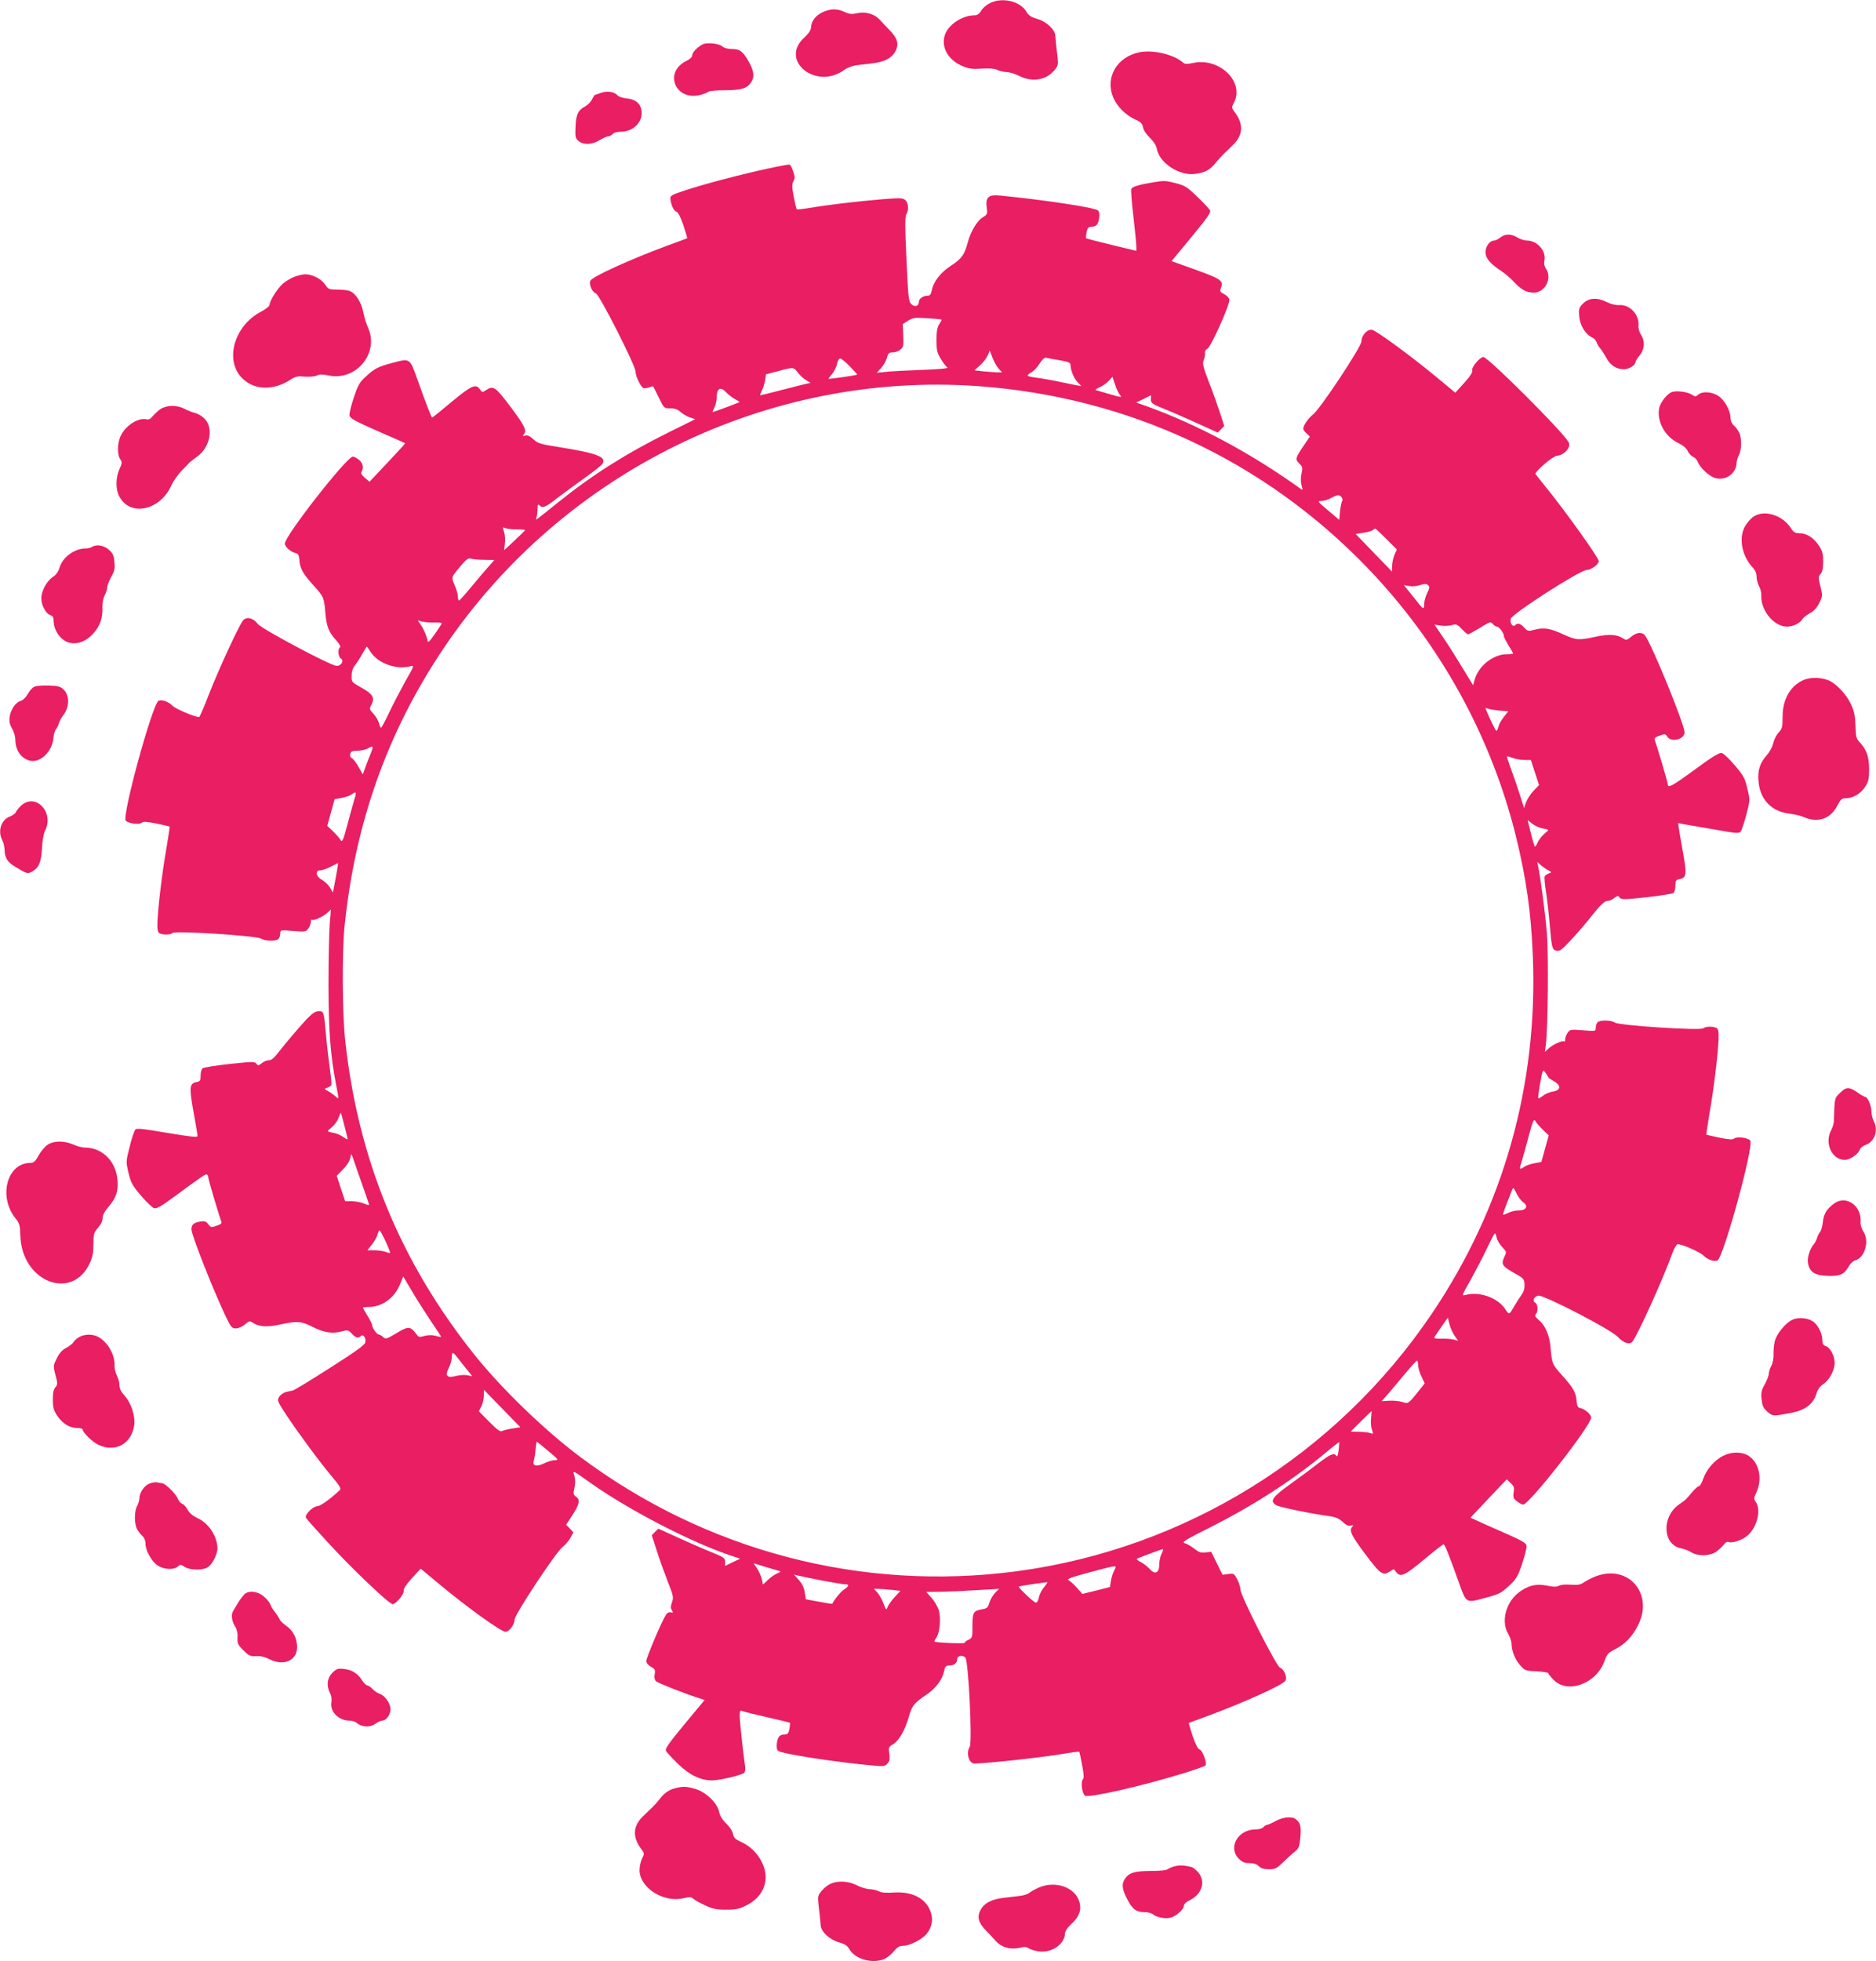<?xml version="1.0" standalone="no"?>
<!DOCTYPE svg PUBLIC "-//W3C//DTD SVG 20010904//EN"
 "http://www.w3.org/TR/2001/REC-SVG-20010904/DTD/svg10.dtd">
<svg version="1.0" xmlns="http://www.w3.org/2000/svg"
 width="1225pt" height="1280pt" viewBox="0 0 1225 1280"
 preserveAspectRatio="xMidYMid meet">
<g transform="translate(0,1280) scale(0.1,-0.1)"
fill="#e91e63" stroke="none">
<path d="M6465 12780 c-23 -11 -49 -33 -58 -50 -13 -21 -26 -30 -44 -30 -80 0
-174 -63 -194 -131 -24 -78 22 -160 113 -199 43 -19 65 -22 129 -18 52 3 85 0
101 -8 12 -7 39 -13 58 -14 19 0 57 -11 84 -25 85 -43 175 -29 230 35 25 30
27 39 22 84 -7 55 -12 108 -15 143 -2 40 -58 92 -116 109 -42 12 -58 22 -73
48 -40 68 -157 96 -237 56z"/>
<path d="M5373 12721 c-47 -22 -75 -58 -77 -99 -1 -19 -15 -40 -43 -66 -168
-151 77 -348 262 -211 17 13 51 25 75 29 25 3 74 9 110 13 74 9 120 33 144 73
29 50 19 89 -38 146 -17 18 -44 46 -59 63 -36 40 -94 57 -150 45 -34 -8 -50
-7 -82 8 -51 23 -90 22 -142 -1z"/>
<path d="M4585 12509 c-36 -21 -65 -52 -65 -70 0 -11 -14 -25 -35 -35 -155
-73 -76 -267 90 -223 22 6 45 15 52 21 6 5 55 9 109 9 105 1 141 11 168 51 23
32 20 70 -9 125 -41 76 -62 93 -113 93 -28 0 -52 6 -64 16 -22 21 -106 29
-133 13z"/>
<path d="M7441 12459 c-149 -30 -227 -166 -171 -297 25 -59 83 -115 145 -143
34 -15 44 -25 49 -51 3 -18 23 -47 45 -68 24 -23 41 -49 45 -72 17 -92 147
-177 250 -163 64 8 96 25 134 72 17 21 41 47 52 58 12 11 39 37 60 58 67 64
72 135 14 213 -23 31 -23 33 -6 65 69 137 -96 295 -268 258 -43 -9 -54 -8 -68
5 -57 50 -194 83 -281 65z"/>
<path d="M3924 12194 c-21 -8 -40 -14 -41 -14 -1 0 -9 -13 -18 -30 -8 -16 -29
-37 -45 -45 -45 -24 -59 -52 -62 -133 -3 -67 -1 -75 21 -93 32 -26 87 -24 136
6 22 13 47 25 56 25 9 0 22 7 29 15 7 9 29 15 52 15 76 0 138 54 138 121 0 56
-33 90 -95 96 -28 3 -55 12 -61 19 -20 25 -67 33 -110 18z"/>
<path d="M5015 11700 c-167 -36 -413 -100 -540 -142 -93 -31 -100 -35 -97 -58
4 -40 23 -79 40 -82 9 -2 26 -35 44 -87 15 -47 27 -85 25 -86 -1 -1 -60 -23
-132 -49 -237 -88 -482 -199 -499 -227 -13 -22 10 -76 35 -84 24 -8 259 -472
259 -510 0 -31 34 -101 52 -108 7 -2 24 0 37 5 13 5 25 7 26 6 2 -2 18 -34 37
-73 34 -70 34 -70 75 -70 30 0 48 -7 66 -23 14 -13 41 -29 61 -36 l36 -12
-168 -83 c-279 -138 -501 -278 -723 -456 -61 -50 -121 -97 -132 -105 -19 -14
-20 -14 -14 3 4 10 7 35 7 55 0 28 3 33 12 24 21 -21 39 -14 115 46 41 31 122
91 180 132 58 41 111 83 117 93 28 45 -35 69 -284 109 -121 19 -138 24 -167
51 -23 21 -38 28 -54 24 -16 -4 -19 -3 -10 6 24 24 8 58 -84 180 -101 134
-113 142 -161 111 -24 -16 -26 -16 -40 5 -27 38 -55 26 -184 -81 -68 -57 -125
-103 -128 -103 -5 0 -39 87 -97 250 -50 140 -46 138 -168 105 -91 -24 -111
-35 -173 -92 -36 -33 -48 -55 -74 -133 -17 -52 -30 -104 -28 -116 2 -18 35
-37 183 -102 99 -43 181 -79 181 -80 1 -1 -51 -58 -116 -127 l-117 -124 -31
26 c-21 18 -27 29 -21 39 16 26 9 57 -17 78 -15 12 -33 21 -40 21 -39 0 -444
-517 -444 -568 0 -21 41 -57 74 -63 13 -3 19 -15 21 -45 4 -56 23 -88 94 -167
65 -72 67 -76 76 -181 7 -84 22 -122 69 -174 22 -24 33 -43 26 -47 -16 -10
-12 -63 6 -73 23 -13 2 -49 -28 -48 -41 2 -491 242 -515 274 -28 38 -70 49
-94 25 -24 -24 -162 -323 -229 -495 -29 -76 -56 -138 -60 -138 -28 0 -152 53
-173 73 -27 28 -68 43 -91 34 -39 -15 -241 -752 -215 -783 15 -18 87 -28 104
-14 11 9 33 8 97 -5 46 -10 84 -18 86 -20 1 -1 -9 -67 -22 -146 -28 -158 -54
-379 -58 -477 -2 -47 2 -66 12 -72 21 -13 74 -12 87 1 16 16 551 -18 578 -37
24 -17 97 -18 113 -2 7 7 12 23 12 36 0 23 1 23 84 16 80 -6 84 -6 100 17 9
13 16 32 16 43 0 11 3 17 6 13 9 -9 75 20 102 46 l23 21 -8 -94 c-4 -52 -8
-232 -8 -400 1 -307 12 -456 51 -657 18 -94 18 -90 -8 -66 -13 11 -34 26 -48
33 -24 13 -24 13 -3 21 11 4 23 11 26 16 3 5 -1 50 -8 100 -7 50 -19 146 -25
214 -15 170 -15 169 -49 169 -22 0 -41 -13 -79 -52 -51 -55 -133 -151 -191
-225 -22 -29 -40 -43 -56 -43 -12 0 -33 -8 -46 -19 -21 -17 -25 -17 -35 -3
-11 14 -26 14 -175 -2 -90 -10 -170 -23 -176 -28 -7 -6 -13 -27 -13 -48 0 -34
-3 -38 -30 -43 -43 -9 -45 -36 -16 -196 14 -78 26 -147 26 -155 0 -10 -40 -6
-197 20 -158 27 -200 32 -209 22 -7 -7 -24 -57 -37 -111 -25 -98 -25 -98 -8
-172 16 -65 26 -83 82 -149 35 -41 74 -78 85 -81 17 -5 48 13 135 77 185 136
202 148 211 142 4 -3 8 -11 8 -19 0 -12 69 -245 85 -287 5 -12 -3 -19 -31 -28
-34 -12 -38 -11 -54 10 -15 19 -23 22 -55 17 -40 -7 -55 -20 -55 -50 0 -37
141 -394 224 -569 34 -70 40 -78 66 -78 16 0 42 11 59 26 28 23 32 24 53 10
41 -26 93 -29 180 -10 109 23 134 22 207 -15 74 -38 131 -47 190 -31 42 11 45
10 68 -14 26 -28 43 -32 59 -16 16 16 36 -13 29 -42 -4 -17 -66 -61 -231 -166
-123 -79 -232 -145 -242 -147 -9 -2 -29 -6 -44 -10 -15 -3 -35 -17 -44 -30
-16 -25 -15 -27 51 -128 82 -122 210 -296 295 -397 50 -60 59 -75 48 -86 -58
-55 -126 -104 -144 -104 -30 0 -87 -57 -76 -76 4 -8 73 -85 153 -172 156 -169
391 -392 413 -392 21 0 78 69 72 88 -3 11 16 40 53 81 l58 63 102 -85 c192
-161 422 -327 452 -327 24 0 59 47 59 79 0 33 270 441 314 475 17 13 40 40 51
59 l19 36 -23 25 -24 25 42 64 c45 70 51 99 22 119 -17 12 -19 19 -10 57 6 27
6 55 0 77 -11 40 -20 44 110 -48 255 -179 656 -386 918 -473 l54 -18 -49 -23
c-27 -13 -49 -24 -49 -24 -1 0 -1 12 0 27 0 24 -8 30 -95 65 -52 21 -150 64
-218 95 l-123 56 -22 -21 -21 -22 33 -102 c18 -57 51 -148 72 -202 36 -90 38
-102 27 -133 -9 -26 -10 -38 -1 -52 10 -16 9 -18 -7 -14 -12 3 -24 -3 -33 -19
-26 -39 -127 -278 -127 -299 0 -12 13 -27 30 -37 27 -15 30 -21 25 -49 -4 -20
-1 -36 9 -46 13 -12 187 -81 289 -113 l28 -9 -131 -158 c-105 -127 -129 -161
-121 -175 5 -9 40 -47 78 -84 73 -72 148 -108 222 -108 56 1 202 36 212 51 5
8 7 28 4 44 -10 64 -35 292 -35 327 0 35 2 37 23 29 13 -5 86 -23 162 -40 76
-17 140 -33 143 -35 2 -2 0 -20 -3 -40 -6 -28 -12 -36 -29 -36 -34 0 -47 -14
-53 -56 -3 -27 -1 -43 8 -51 25 -20 382 -75 630 -97 57 -5 68 -4 84 14 14 15
16 29 12 64 -6 42 -5 45 26 63 38 23 78 94 102 180 20 71 33 87 115 143 62 42
105 100 116 158 5 26 11 32 33 32 31 0 51 16 51 41 0 23 36 30 54 10 20 -22
46 -553 28 -582 -25 -40 -5 -109 31 -109 94 2 460 42 595 66 47 8 87 13 89 11
2 -2 11 -41 19 -86 12 -63 13 -85 4 -96 -14 -17 -4 -89 14 -104 21 -18 369 61
649 147 71 22 133 44 138 49 13 13 -19 101 -38 105 -10 2 -27 34 -45 87 -15
47 -27 85 -25 86 1 1 61 23 132 49 236 88 482 199 499 227 13 22 -10 76 -35
84 -24 8 -259 472 -259 510 0 14 -9 44 -21 67 -20 38 -23 40 -58 35 l-38 -5
-37 75 -37 75 -37 -4 c-30 -4 -44 1 -73 24 -20 16 -48 32 -62 36 -24 6 -2 20
176 109 282 143 536 308 756 492 40 34 75 60 76 59 1 -2 -1 -25 -4 -53 -4 -31
-9 -45 -14 -37 -15 22 -39 13 -114 -45 -41 -32 -125 -94 -186 -138 -120 -86
-137 -112 -95 -138 21 -14 234 -57 353 -73 36 -5 59 -15 82 -36 23 -22 38 -29
54 -25 16 4 19 3 10 -6 -24 -24 -8 -58 84 -180 101 -135 116 -144 164 -111 21
15 23 15 37 -5 27 -38 55 -26 182 80 66 55 124 100 128 100 8 0 34 -64 99
-246 50 -140 46 -138 168 -105 100 27 109 31 168 87 41 39 52 58 79 139 17 51
30 103 28 116 -2 17 -29 33 -143 83 -77 34 -159 70 -182 81 l-41 19 118 125
119 125 25 -24 c22 -20 25 -30 20 -61 -5 -32 -2 -40 21 -58 15 -12 34 -22 41
-22 39 0 444 517 444 568 0 21 -41 57 -74 63 -13 3 -19 15 -21 45 -4 56 -23
88 -94 167 -65 72 -67 76 -76 182 -7 81 -34 144 -77 180 -23 20 -28 29 -19 38
16 16 14 65 -4 75 -21 11 -9 39 19 46 33 8 479 -223 521 -270 35 -39 76 -52
94 -31 33 41 196 398 260 575 13 34 29 62 36 62 29 0 145 -51 168 -74 27 -27
68 -42 91 -33 39 15 241 752 215 783 -15 19 -87 28 -104 14 -11 -9 -33 -8 -97
5 -46 10 -84 18 -86 20 -1 1 9 67 22 146 28 158 54 379 58 477 2 47 -2 66 -12
72 -21 13 -74 12 -87 -1 -17 -17 -550 18 -578 37 -24 17 -97 18 -113 2 -7 -7
-12 -23 -12 -36 0 -23 -1 -23 -84 -16 -80 6 -84 6 -100 -17 -9 -13 -16 -32
-16 -43 0 -11 -3 -17 -6 -13 -9 9 -75 -20 -102 -46 l-24 -22 6 45 c14 106 18
593 7 732 -11 127 -40 351 -57 433 l-6 30 23 -21 c13 -12 35 -27 49 -34 24
-13 24 -13 3 -21 -11 -4 -23 -12 -26 -17 -4 -5 0 -51 8 -102 8 -52 20 -157 26
-233 10 -116 15 -140 31 -148 12 -6 24 -6 37 0 25 14 126 124 213 234 51 63
77 87 93 87 13 0 33 8 46 19 21 17 25 17 35 3 11 -14 26 -14 175 2 90 10 170
23 177 28 6 6 12 27 12 48 0 34 3 38 30 43 42 9 45 33 20 172 -12 66 -24 136
-27 156 l-5 37 53 -10 c30 -5 119 -20 198 -34 120 -22 145 -24 156 -13 7 8 24
57 38 111 25 96 25 96 7 171 -15 67 -24 83 -81 151 -35 41 -73 78 -85 81 -16
5 -58 -20 -179 -109 -148 -108 -175 -123 -175 -93 0 11 -71 253 -85 287 -4 11
5 20 32 29 35 13 38 12 51 -8 26 -38 112 -16 112 29 0 52 -218 585 -260 635
-19 22 -55 18 -89 -11 -28 -23 -32 -24 -53 -10 -41 26 -93 29 -180 10 -110
-24 -126 -22 -208 15 -86 40 -127 47 -186 32 -45 -12 -48 -11 -71 13 -26 28
-43 32 -59 16 -16 -16 -36 13 -29 42 8 32 453 318 496 318 28 0 79 37 79 58 0
21 -221 330 -345 482 -33 41 -64 80 -68 86 -8 14 114 119 141 120 47 3 93 57
75 88 -40 71 -526 556 -557 556 -22 0 -78 -67 -73 -86 4 -13 -11 -38 -52 -83
l-58 -64 -129 107 c-161 133 -381 294 -413 303 -31 8 -71 -35 -71 -75 0 -35
-270 -442 -316 -477 -32 -25 -64 -72 -64 -94 0 -6 10 -19 22 -30 l21 -20 -39
-58 c-56 -83 -58 -90 -30 -118 22 -21 23 -28 15 -65 -6 -26 -6 -55 0 -77 9
-33 9 -34 -9 -21 -325 233 -672 418 -1008 539 l-63 22 48 23 c26 13 48 24 48
24 1 0 1 -12 0 -27 0 -24 8 -30 93 -64 52 -21 150 -64 218 -95 l125 -57 22 21
21 22 -28 87 c-16 49 -48 140 -73 202 -38 100 -42 119 -33 142 7 15 10 36 8
46 -2 11 5 22 17 28 23 12 147 289 143 320 -2 11 -17 27 -34 35 -27 14 -30 19
-22 39 19 53 9 59 -233 145 l-89 32 130 157 c104 126 129 161 121 175 -5 9
-42 49 -83 88 -65 63 -80 73 -142 89 -60 16 -77 17 -141 6 -102 -17 -142 -29
-148 -45 -3 -8 3 -88 14 -178 10 -90 19 -177 19 -194 l0 -31 -162 39 c-90 22
-164 41 -166 43 -2 2 0 19 3 39 6 28 12 36 29 36 34 0 47 14 53 56 3 27 1 44
-8 51 -24 19 -345 68 -640 97 -74 8 -95 -12 -86 -78 6 -42 5 -46 -27 -65 -36
-23 -78 -92 -96 -161 -22 -82 -39 -107 -107 -152 -71 -45 -118 -106 -129 -165
-5 -24 -12 -33 -26 -33 -31 0 -58 -19 -58 -41 0 -28 -28 -35 -50 -13 -17 17
-20 49 -31 293 -10 209 -10 278 -1 292 18 28 14 74 -6 93 -17 14 -32 15 -148
6 -166 -14 -362 -37 -471 -56 -47 -8 -88 -12 -90 -10 -3 3 -12 40 -20 82 -12
63 -12 82 -2 101 11 20 10 32 -2 65 -7 23 -18 43 -24 44 -5 1 -68 -10 -140
-26z m1133 -986 c2 -1 -5 -15 -15 -30 -13 -21 -18 -47 -18 -104 0 -64 4 -82
28 -122 15 -26 35 -51 43 -56 10 -6 -49 -12 -162 -16 -99 -4 -206 -9 -239 -13
l-60 -6 28 30 c15 17 32 46 38 66 8 32 14 37 38 37 16 0 39 8 50 18 20 15 22
25 19 92 l-3 75 35 22 c32 20 44 21 125 16 50 -3 91 -7 93 -9z m373 -320 l22
-24 -30 0 c-16 0 -57 3 -90 6 l-60 7 37 33 c21 19 43 48 50 65 l13 31 18 -47
c10 -26 28 -58 40 -71z m397 55 c54 -9 72 -16 72 -28 0 -36 22 -90 46 -115 15
-14 25 -26 23 -26 -3 0 -57 11 -121 24 -64 14 -142 28 -173 31 -30 4 -55 10
-55 14 0 4 12 14 28 23 15 9 38 34 52 57 15 24 31 39 40 36 8 -2 48 -9 88 -16z
m-1368 -41 c27 -28 49 -52 47 -53 -6 -5 -187 -31 -187 -27 0 2 11 17 25 33 13
16 27 45 31 64 3 20 12 35 20 35 8 0 36 -23 64 -52z m-341 -39 c12 -16 36 -39
53 -49 l31 -19 -29 -6 c-16 -4 -89 -22 -162 -41 -72 -19 -134 -34 -137 -34 -3
0 1 13 9 29 9 16 18 47 22 68 l6 40 77 20 c101 28 104 28 130 -8z m2105 -148
c15 -16 9 -16 -66 6 -46 13 -87 25 -93 27 -5 2 6 10 25 18 19 9 46 27 60 42
l24 27 17 -51 c9 -28 24 -59 33 -69z m-929 59 c980 -70 1870 -485 2545 -1187
473 -492 808 -1099 970 -1756 67 -275 97 -487 109 -772 35 -844 -191 -1646
-660 -2340 -622 -921 -1610 -1533 -2709 -1680 -1014 -135 -2034 133 -2855 749
-231 173 -511 444 -687 664 -484 606 -760 1277 -844 2052 -19 176 -21 565 -5
735 68 681 282 1283 652 1830 775 1147 2113 1802 3484 1705z m-1586 -85 c18
-9 31 -18 29 -20 -3 -3 -169 -65 -175 -65 -2 0 3 13 12 30 8 16 15 47 15 69 0
57 26 70 61 31 14 -15 41 -35 58 -45z m3961 -640 c7 -8 8 -20 3 -27 -4 -7 -10
-37 -13 -67 l-5 -54 -73 62 c-68 57 -72 61 -45 61 15 0 44 8 63 19 44 23 55
24 70 6z m-5387 -210 c31 0 56 -2 56 -5 -1 -3 -32 -33 -69 -68 l-68 -63 5 45
c3 24 0 59 -6 76 -10 29 -9 31 7 24 9 -5 43 -9 75 -9z m5680 -63 l68 -68 -16
-37 c-8 -20 -15 -52 -15 -72 l0 -36 -119 123 -119 123 51 8 c28 4 56 12 61 17
6 6 13 10 16 10 3 0 36 -31 73 -68z m-5891 -136 l66 -1 -44 -50 c-24 -27 -75
-87 -112 -132 -37 -45 -70 -82 -74 -82 -5 -1 -8 11 -8 25 0 14 -9 47 -21 74
-23 55 -26 49 46 134 32 37 44 45 60 40 11 -4 50 -8 87 -8z m6165 -167 c9 -9
7 -21 -8 -50 -10 -21 -19 -52 -19 -69 0 -36 -6 -38 -30 -7 -10 12 -37 46 -60
75 l-43 53 34 -6 c19 -3 48 -1 64 4 41 13 49 13 62 0z m-6489 -242 c37 1 50
-2 45 -10 -4 -7 -25 -38 -47 -70 -30 -43 -42 -54 -44 -40 -5 31 -25 77 -45
106 l-19 28 29 -8 c15 -4 52 -7 81 -6z m6912 -12 c7 -8 18 -15 25 -15 14 0 45
-42 45 -61 0 -7 14 -34 30 -61 17 -26 30 -50 30 -53 0 -3 -19 -5 -42 -5 -85 0
-181 -74 -207 -161 l-12 -41 -63 103 c-34 57 -90 146 -125 198 l-64 94 40 -6
c22 -4 54 -2 72 3 30 8 36 6 66 -25 18 -19 36 -35 41 -35 5 0 38 18 74 40 74
45 73 45 90 25z m-7328 -183 c49 -73 169 -115 259 -90 26 7 24 3 -35 -100 -33
-60 -81 -152 -106 -205 -25 -53 -48 -96 -52 -97 -3 0 -9 13 -13 30 -4 16 -20
43 -36 61 -28 30 -28 32 -13 61 23 44 8 69 -68 111 -62 35 -63 36 -62 76 0 27
8 52 22 69 12 15 34 48 48 75 15 26 28 47 29 47 1 0 14 -17 27 -38z m7370
-380 l57 -4 -29 -37 c-16 -20 -32 -48 -35 -63 -4 -16 -10 -28 -14 -28 -5 0
-45 82 -70 144 -2 5 4 6 15 1 11 -4 45 -10 76 -13z m-7373 -284 c-12 -29 -23
-57 -25 -63 -2 -5 -8 -23 -14 -39 l-11 -30 -29 51 c-16 28 -36 53 -44 56 -9 4
-12 14 -9 26 4 17 13 21 47 21 22 0 52 7 66 14 39 22 41 19 19 -36z m7534 -38
l43 0 27 -82 27 -82 -36 -37 c-19 -20 -41 -54 -49 -75 l-13 -38 -25 79 c-14
44 -39 118 -56 164 -17 47 -31 88 -31 92 0 5 16 1 35 -7 19 -7 54 -14 78 -14z
m-7639 -257 c-8 -27 -29 -102 -46 -167 -26 -98 -34 -116 -43 -100 -5 10 -28
36 -49 57 l-39 37 24 87 24 87 44 8 c24 4 53 14 65 22 33 23 36 19 20 -31z
m7760 -190 c20 -3 36 -8 36 -10 0 -2 -13 -15 -29 -28 -15 -14 -34 -38 -41 -55
-7 -17 -15 -28 -18 -25 -3 3 -15 43 -26 89 l-21 84 31 -25 c18 -13 48 -27 68
-30z m-7882 -324 l-18 -94 -19 32 c-10 17 -34 40 -52 50 -41 22 -47 63 -10 63
13 0 44 11 68 24 24 13 45 23 46 22 1 -1 -5 -45 -15 -97z m7918 -1300 c0 -3
16 -14 35 -25 50 -27 48 -59 -3 -68 -22 -3 -51 -15 -66 -27 -15 -12 -29 -19
-31 -17 -3 2 3 46 12 97 17 92 17 93 35 69 9 -12 18 -26 18 -29z m-7861 -316
c12 -45 21 -84 21 -88 0 -3 -13 3 -30 15 -16 12 -46 24 -65 27 -19 3 -35 8
-35 10 0 2 13 15 30 29 16 14 35 40 41 59 7 19 14 33 15 32 1 -1 12 -39 23
-84z m7825 -26 l39 -37 -24 -87 -24 -87 -44 -8 c-24 -4 -54 -14 -67 -23 -34
-22 -35 -20 -18 33 8 26 29 101 46 166 26 98 34 116 43 100 5 -10 28 -36 49
-57z m-7723 -318 c28 -79 53 -152 56 -161 5 -17 3 -17 -31 -3 -19 8 -55 15
-79 15 l-43 0 -28 83 -27 83 40 41 c24 24 44 54 48 74 3 19 8 29 10 23 2 -7
27 -76 54 -155z m7594 -155 c37 -24 22 -54 -27 -54 -21 0 -53 -7 -69 -16 -17
-8 -32 -14 -34 -12 -2 2 9 35 24 73 16 39 31 79 35 90 7 17 10 14 28 -23 12
-24 31 -50 43 -58z m-7427 -256 c18 -39 31 -73 29 -75 -3 -2 -16 1 -31 7 -15
5 -47 10 -72 10 l-45 0 30 38 c16 20 33 49 36 65 4 15 10 27 14 27 3 -1 21
-33 39 -72z m7255 24 c3 -16 19 -43 36 -61 30 -32 30 -32 13 -67 -21 -46 -12
-59 68 -104 59 -33 63 -37 65 -73 1 -27 -5 -48 -21 -70 -13 -18 -32 -48 -43
-67 -37 -64 -36 -64 -63 -23 -49 74 -169 116 -259 91 -26 -7 -24 -3 35 100 33
60 81 152 106 205 25 53 48 96 51 97 4 0 9 -13 12 -28z m-6963 -539 c39 -57
70 -105 70 -107 0 -3 -16 0 -35 5 -23 7 -48 6 -72 0 -35 -10 -40 -9 -56 14
-37 50 -52 50 -128 4 -65 -39 -71 -41 -88 -25 -9 9 -22 16 -28 16 -12 0 -43
44 -43 61 0 7 -13 34 -30 61 -16 26 -30 50 -30 53 0 3 18 5 40 5 84 0 165 58
201 145 l22 54 54 -91 c29 -50 85 -138 123 -195z m6689 -102 l23 -32 -29 8
c-15 4 -52 7 -81 6 -37 -1 -50 2 -45 10 4 7 25 38 47 70 l40 57 11 -43 c6 -24
21 -58 34 -76z m-6519 -133 c10 -13 37 -47 61 -77 l43 -53 -31 6 c-17 4 -50 2
-73 -4 -61 -16 -76 -1 -50 51 11 21 20 52 20 69 0 36 6 38 30 8z m6280 -58 c0
-16 10 -50 22 -74 l21 -45 -26 -33 c-82 -103 -80 -102 -121 -88 -20 6 -59 10
-86 8 l-48 -3 44 50 c24 28 74 87 111 132 38 45 71 82 76 82 4 1 7 -12 7 -29z
m-5911 -413 c-28 -4 -58 -11 -68 -16 -14 -8 -30 3 -86 59 l-68 69 17 34 c9 19
16 51 16 71 l0 35 119 -122 119 -122 -49 -8z m5604 69 c-3 -25 -1 -59 5 -76
11 -30 10 -31 -11 -23 -12 4 -46 8 -74 8 -29 0 -53 1 -53 1 0 2 134 134 136
134 1 0 -1 -20 -3 -44z m-5373 -216 c67 -56 70 -60 43 -60 -16 0 -46 -9 -68
-20 -48 -24 -80 -18 -70 13 4 12 10 46 12 75 3 28 6 52 8 52 2 0 36 -27 75
-60z m4005 -670 c-8 -16 -15 -47 -15 -69 0 -58 -28 -71 -63 -31 -15 16 -40 36
-58 45 -17 9 -29 18 -27 20 4 5 160 63 171 64 4 1 1 -12 -8 -29z m-2497 -113
c13 -3 9 -7 -13 -16 -16 -7 -44 -26 -61 -43 l-32 -30 -7 34 c-4 18 -17 49 -30
69 l-24 36 75 -23 c41 -12 82 -25 92 -27z m2188 4 c-9 -16 -18 -47 -22 -69
l-6 -40 -90 -23 -90 -22 -37 41 c-20 22 -44 44 -54 49 -14 7 19 19 135 50 191
51 182 50 164 14z m-1906 -67 c68 -13 134 -24 147 -24 31 0 29 -11 -5 -34 -22
-14 -63 -64 -77 -93 -1 -2 -40 4 -87 13 l-86 16 -7 44 c-4 30 -17 57 -38 81
l-32 36 30 -7 c17 -4 86 -19 155 -32z m1447 -44 c-15 -17 -29 -46 -33 -65 -3
-20 -12 -35 -20 -35 -12 0 -118 100 -111 105 4 4 182 30 186 28 2 -1 -8 -16
-22 -33z m-999 -16 l62 -7 -39 -42 c-21 -23 -42 -53 -46 -65 -7 -21 -9 -19
-26 25 -10 26 -28 58 -40 71 l-22 24 25 0 c14 0 53 -3 86 -6z m678 -22 c-14
-16 -31 -45 -36 -64 -9 -30 -15 -36 -46 -41 -58 -10 -64 -20 -64 -108 0 -75
-1 -80 -25 -91 -14 -6 -25 -15 -25 -20 0 -7 -189 0 -198 8 -2 1 4 14 13 27 22
34 30 122 16 175 -7 24 -28 61 -48 83 l-35 39 98 1 c55 1 146 5 204 9 58 3
120 7 139 8 l35 2 -28 -28z"/>
<path d="M9797 11250 c-14 -11 -32 -20 -41 -20 -28 0 -56 -38 -56 -76 0 -39
31 -76 105 -124 21 -14 57 -45 79 -68 50 -54 84 -72 131 -72 75 0 123 95 79
158 -10 15 -13 32 -9 52 13 61 -47 130 -114 130 -17 0 -45 9 -63 20 -42 25
-78 25 -111 0z"/>
<path d="M1926 10995 c-21 -7 -55 -27 -75 -43 -36 -29 -90 -114 -91 -142 0 -8
-25 -28 -55 -44 -178 -92 -241 -322 -121 -437 79 -77 204 -79 316 -5 29 19 44
22 91 18 32 -2 65 1 78 7 16 9 35 9 79 0 179 -36 330 148 255 313 -11 24 -25
69 -31 102 -13 64 -50 122 -89 137 -13 5 -50 9 -81 9 -54 0 -58 2 -80 34 -25
37 -84 66 -130 66 -15 -1 -44 -7 -66 -15z"/>
<path d="M10338 10820 c-28 -28 -30 -35 -26 -85 5 -59 41 -118 84 -137 13 -6
26 -20 30 -32 3 -12 14 -30 24 -41 9 -11 27 -38 39 -61 27 -49 66 -74 115 -74
34 0 76 27 76 49 0 5 12 24 26 41 33 38 37 94 9 136 -11 17 -18 42 -16 61 6
69 -57 136 -124 132 -25 -2 -55 6 -82 19 -62 32 -117 29 -155 -8z"/>
<path d="M10923 10243 c-32 -6 -81 -67 -89 -108 -16 -85 38 -184 122 -225 33
-16 56 -34 64 -53 7 -16 23 -33 36 -39 13 -6 26 -20 30 -31 12 -37 75 -97 115
-107 70 -19 138 31 139 102 1 13 7 34 15 48 18 32 19 113 1 148 -8 15 -23 36
-35 46 -13 11 -21 31 -21 49 0 46 -38 115 -78 142 -43 29 -106 33 -133 9 -16
-14 -20 -14 -41 0 -25 17 -91 27 -125 19z"/>
<path d="M1038 10123 c-18 -15 -39 -36 -47 -46 -8 -11 -21 -17 -32 -14 -53 14
-135 -37 -169 -104 -24 -46 -26 -126 -5 -156 13 -19 13 -26 -5 -65 -25 -55
-26 -132 -1 -178 71 -135 268 -92 341 74 12 26 41 67 63 91 23 23 47 47 52 54
6 6 29 24 51 40 88 62 112 193 45 253 -17 15 -43 30 -58 33 -16 3 -45 15 -65
25 -56 30 -128 27 -170 -7z"/>
<path d="M11450 9428 c-19 -13 -45 -43 -58 -68 -39 -76 -17 -189 52 -263 17
-18 26 -39 26 -60 0 -18 7 -45 16 -62 9 -16 16 -43 15 -58 -6 -100 82 -207
169 -207 38 0 86 24 99 49 6 10 28 27 48 38 26 13 45 34 62 66 23 47 23 49 8
110 -14 57 -14 64 1 81 12 13 17 37 17 80 0 52 -5 70 -28 105 -34 51 -80 81
-127 81 -29 0 -39 6 -57 35 -55 84 -174 120 -243 73z"/>
<path d="M600 9230 c-8 -5 -28 -10 -43 -10 -71 0 -148 -57 -168 -124 -8 -27
-23 -48 -43 -61 -41 -27 -76 -91 -76 -140 0 -46 29 -100 59 -110 15 -4 21 -15
21 -35 0 -67 50 -135 108 -146 53 -10 105 11 150 60 45 49 64 102 61 174 -1
27 5 59 15 77 9 17 16 40 16 51 0 12 12 43 26 68 22 39 26 56 21 99 -3 41 -10
56 -36 79 -32 29 -82 37 -111 18z"/>
<path d="M11785 8365 c-91 -35 -145 -125 -145 -244 0 -67 -3 -78 -26 -102 -14
-15 -30 -46 -35 -70 -6 -24 -24 -58 -43 -79 -44 -49 -60 -99 -53 -171 10 -118
85 -195 199 -209 35 -4 80 -15 100 -24 89 -39 172 -10 216 77 21 40 29 47 54
47 47 0 97 29 126 73 23 35 27 51 27 116 0 82 -16 128 -62 177 -22 24 -25 37
-27 108 -2 63 -8 93 -28 137 -28 61 -88 128 -138 154 -45 23 -118 27 -165 10z"/>
<path d="M224 8318 c-12 -5 -31 -27 -43 -48 -12 -22 -31 -40 -45 -44 -33 -8
-67 -58 -73 -106 -4 -29 0 -49 16 -75 11 -20 21 -52 21 -71 0 -71 39 -126 97
-139 66 -14 142 58 151 143 2 26 10 54 17 62 7 8 16 26 20 40 4 14 16 36 26
49 44 55 45 133 3 172 -20 19 -37 23 -97 25 -39 1 -82 -2 -93 -8z"/>
<path d="M141 7545 c-16 -14 -32 -34 -36 -43 -3 -10 -20 -23 -38 -30 -59 -21
-84 -95 -52 -156 8 -15 15 -45 15 -65 1 -49 19 -78 66 -106 80 -49 84 -50 111
-35 48 27 61 59 67 151 2 51 11 99 20 117 61 118 -57 247 -153 167z"/>
<path d="M12014 5666 c-36 -36 -34 -30 -39 -181 0 -16 -8 -44 -18 -62 -45 -85
5 -193 89 -193 35 0 89 38 99 68 3 10 20 23 38 30 59 21 84 95 52 156 -8 15
-15 44 -15 63 0 35 -24 93 -39 93 -4 0 -28 13 -52 30 -56 38 -73 38 -115 -4z"/>
<path d="M313 5330 c-18 -11 -45 -42 -60 -70 -23 -41 -33 -50 -56 -50 -151 -1
-209 -219 -97 -360 28 -35 31 -47 33 -117 10 -299 337 -427 453 -178 18 38 24
68 24 124 0 67 3 76 30 108 19 21 30 45 30 63 0 19 13 44 39 74 50 58 65 103
58 177 -11 121 -100 209 -212 209 -18 0 -52 9 -76 20 -57 25 -125 26 -166 0z"/>
<path d="M11981 4948 c-50 -34 -73 -70 -78 -124 -3 -27 -11 -56 -18 -64 -7 -8
-16 -26 -20 -40 -4 -14 -13 -32 -21 -40 -26 -31 -45 -90 -38 -125 10 -56 44
-79 122 -82 84 -4 113 8 141 57 12 22 31 40 45 44 62 16 94 124 55 186 -13 19
-21 47 -20 63 10 103 -90 178 -168 125z"/>
<path d="M11705 4187 c-44 -20 -102 -90 -115 -137 -6 -22 -10 -62 -9 -88 1
-27 -5 -59 -15 -77 -9 -16 -16 -40 -16 -51 0 -12 -12 -43 -26 -68 -22 -39 -26
-56 -21 -99 4 -41 10 -56 37 -80 35 -31 39 -31 157 -8 91 17 144 58 164 125 8
27 23 48 43 61 41 27 76 91 76 140 0 46 -29 100 -59 110 -15 4 -21 15 -21 36
0 40 -22 89 -53 118 -31 28 -99 37 -142 18z"/>
<path d="M518 4074 c-15 -8 -32 -23 -38 -33 -5 -10 -27 -27 -47 -38 -27 -13
-45 -34 -62 -68 -24 -48 -24 -49 -9 -109 15 -56 15 -62 0 -80 -12 -13 -17 -36
-17 -80 0 -52 5 -70 28 -105 35 -52 81 -81 130 -81 20 0 37 -4 37 -10 0 -20
66 -84 105 -101 109 -50 213 8 231 127 9 60 -19 146 -61 193 -25 27 -35 48
-35 70 0 18 -8 46 -17 64 -9 18 -16 45 -15 60 5 71 -44 159 -109 193 -36 18
-86 17 -121 -2z"/>
<path d="M11253 3299 c-56 -28 -108 -86 -130 -148 -10 -28 -23 -51 -29 -51 -7
0 -26 -17 -43 -37 -44 -52 -41 -50 -87 -82 -117 -82 -107 -265 15 -287 20 -4
49 -15 66 -26 45 -27 123 -24 164 6 18 14 40 34 48 46 9 13 21 19 30 16 24
-10 89 12 123 41 63 53 92 168 55 220 -13 19 -13 26 5 65 40 88 16 194 -53
237 -44 27 -109 27 -164 0z"/>
<path d="M973 3116 c-34 -15 -63 -60 -63 -98 -1 -13 -7 -34 -15 -48 -18 -32
-19 -113 -1 -148 8 -15 23 -36 35 -46 13 -12 21 -31 21 -50 0 -46 40 -117 79
-143 40 -27 106 -31 132 -7 16 14 20 14 44 -2 33 -22 112 -24 148 -5 32 17 67
85 67 127 -2 78 -57 162 -129 195 -32 15 -54 34 -66 56 -10 18 -26 35 -35 38
-10 3 -23 19 -30 35 -13 33 -83 100 -103 100 -6 0 -21 2 -32 5 -11 3 -34 -2
-52 -9z"/>
<path d="M10418 2511 c-25 -10 -59 -27 -75 -38 -22 -16 -39 -19 -84 -16 -33 3
-65 0 -78 -6 -16 -9 -35 -9 -79 0 -71 14 -123 2 -184 -44 -86 -66 -118 -190
-69 -272 11 -20 21 -48 21 -62 0 -45 22 -103 55 -140 31 -36 35 -38 109 -41
42 -2 76 -8 76 -13 0 -4 16 -24 35 -43 93 -94 279 -25 332 123 16 45 24 54 71
78 63 32 111 82 148 155 105 207 -64 402 -278 319z"/>
<path d="M1593 2392 c-10 -11 -27 -34 -38 -52 -11 -19 -26 -43 -33 -55 -15
-24 -8 -69 15 -104 11 -17 16 -42 14 -69 -2 -38 2 -47 38 -83 36 -36 45 -40
83 -38 28 2 57 -5 85 -19 94 -49 183 -11 183 78 0 57 -26 108 -71 139 -21 14
-41 34 -44 44 -4 9 -17 29 -29 45 -13 15 -26 37 -30 49 -4 12 -23 36 -42 52
-42 37 -103 43 -131 13z"/>
<path d="M2170 1882 c-34 -35 -40 -83 -15 -132 9 -17 12 -40 9 -58 -12 -61 46
-122 117 -122 18 0 40 -7 49 -15 31 -28 87 -31 120 -6 16 11 36 21 45 21 27 0
55 38 55 74 0 39 -37 91 -73 102 -12 4 -32 17 -44 30 -12 13 -28 24 -35 24 -7
1 -22 15 -33 32 -29 46 -67 70 -118 75 -41 5 -49 2 -77 -25z"/>
<path d="M4413 1130 c-43 -10 -75 -32 -104 -70 -13 -17 -34 -41 -47 -53 -13
-12 -41 -39 -62 -60 -67 -64 -72 -135 -14 -213 23 -31 23 -33 6 -65 -9 -19
-16 -53 -16 -76 2 -115 157 -213 287 -182 41 9 51 9 65 -4 10 -9 44 -28 77
-43 49 -23 74 -28 137 -28 66 0 86 5 135 30 113 58 152 169 99 278 -30 62 -80
110 -142 137 -33 15 -43 25 -48 51 -3 18 -23 47 -45 68 -25 24 -40 49 -45 74
-11 57 -86 130 -155 150 -59 17 -78 18 -128 6z"/>
<path d="M8330 915 c-25 -14 -50 -25 -56 -25 -6 0 -17 -7 -24 -15 -7 -9 -29
-15 -52 -15 -114 0 -182 -118 -109 -191 23 -23 39 -29 70 -29 28 0 48 -7 61
-20 14 -14 33 -20 66 -20 42 0 51 5 95 48 26 26 60 56 75 68 24 18 29 31 35
90 7 71 1 98 -30 121 -25 20 -82 14 -131 -12z"/>
<path d="M7673 620 c-18 -4 -39 -13 -47 -19 -9 -8 -52 -12 -112 -12 -105 -1
-141 -11 -168 -51 -24 -34 -19 -70 16 -136 34 -65 58 -82 115 -82 20 0 44 -7
53 -15 21 -19 80 -30 114 -21 35 9 86 54 86 76 0 12 13 25 35 36 83 39 110
122 60 183 -14 16 -34 32 -43 35 -41 11 -79 14 -109 6z"/>
<path d="M5425 506 c-17 -7 -44 -28 -59 -46 -25 -30 -27 -39 -22 -84 7 -55 12
-108 15 -143 2 -40 58 -92 116 -109 42 -12 58 -22 73 -48 38 -64 149 -94 226
-62 18 8 46 30 62 50 22 27 37 36 59 36 45 0 129 43 158 81 35 47 42 95 22
147 -34 84 -120 128 -239 120 -50 -3 -81 -1 -97 8 -13 7 -40 13 -59 14 -19 0
-57 11 -84 25 -55 28 -122 32 -171 11z"/>
<path d="M6780 479 c-24 -11 -51 -26 -60 -34 -8 -7 -35 -16 -60 -19 -25 -3
-74 -9 -110 -13 -74 -9 -120 -33 -144 -73 -29 -50 -19 -89 38 -146 17 -18 44
-46 59 -63 37 -41 94 -57 152 -44 35 8 49 7 64 -4 11 -7 40 -16 64 -19 82 -12
167 45 171 114 1 19 15 40 43 66 49 44 66 90 52 141 -27 98 -159 144 -269 94z"/>
</g>
</svg>

